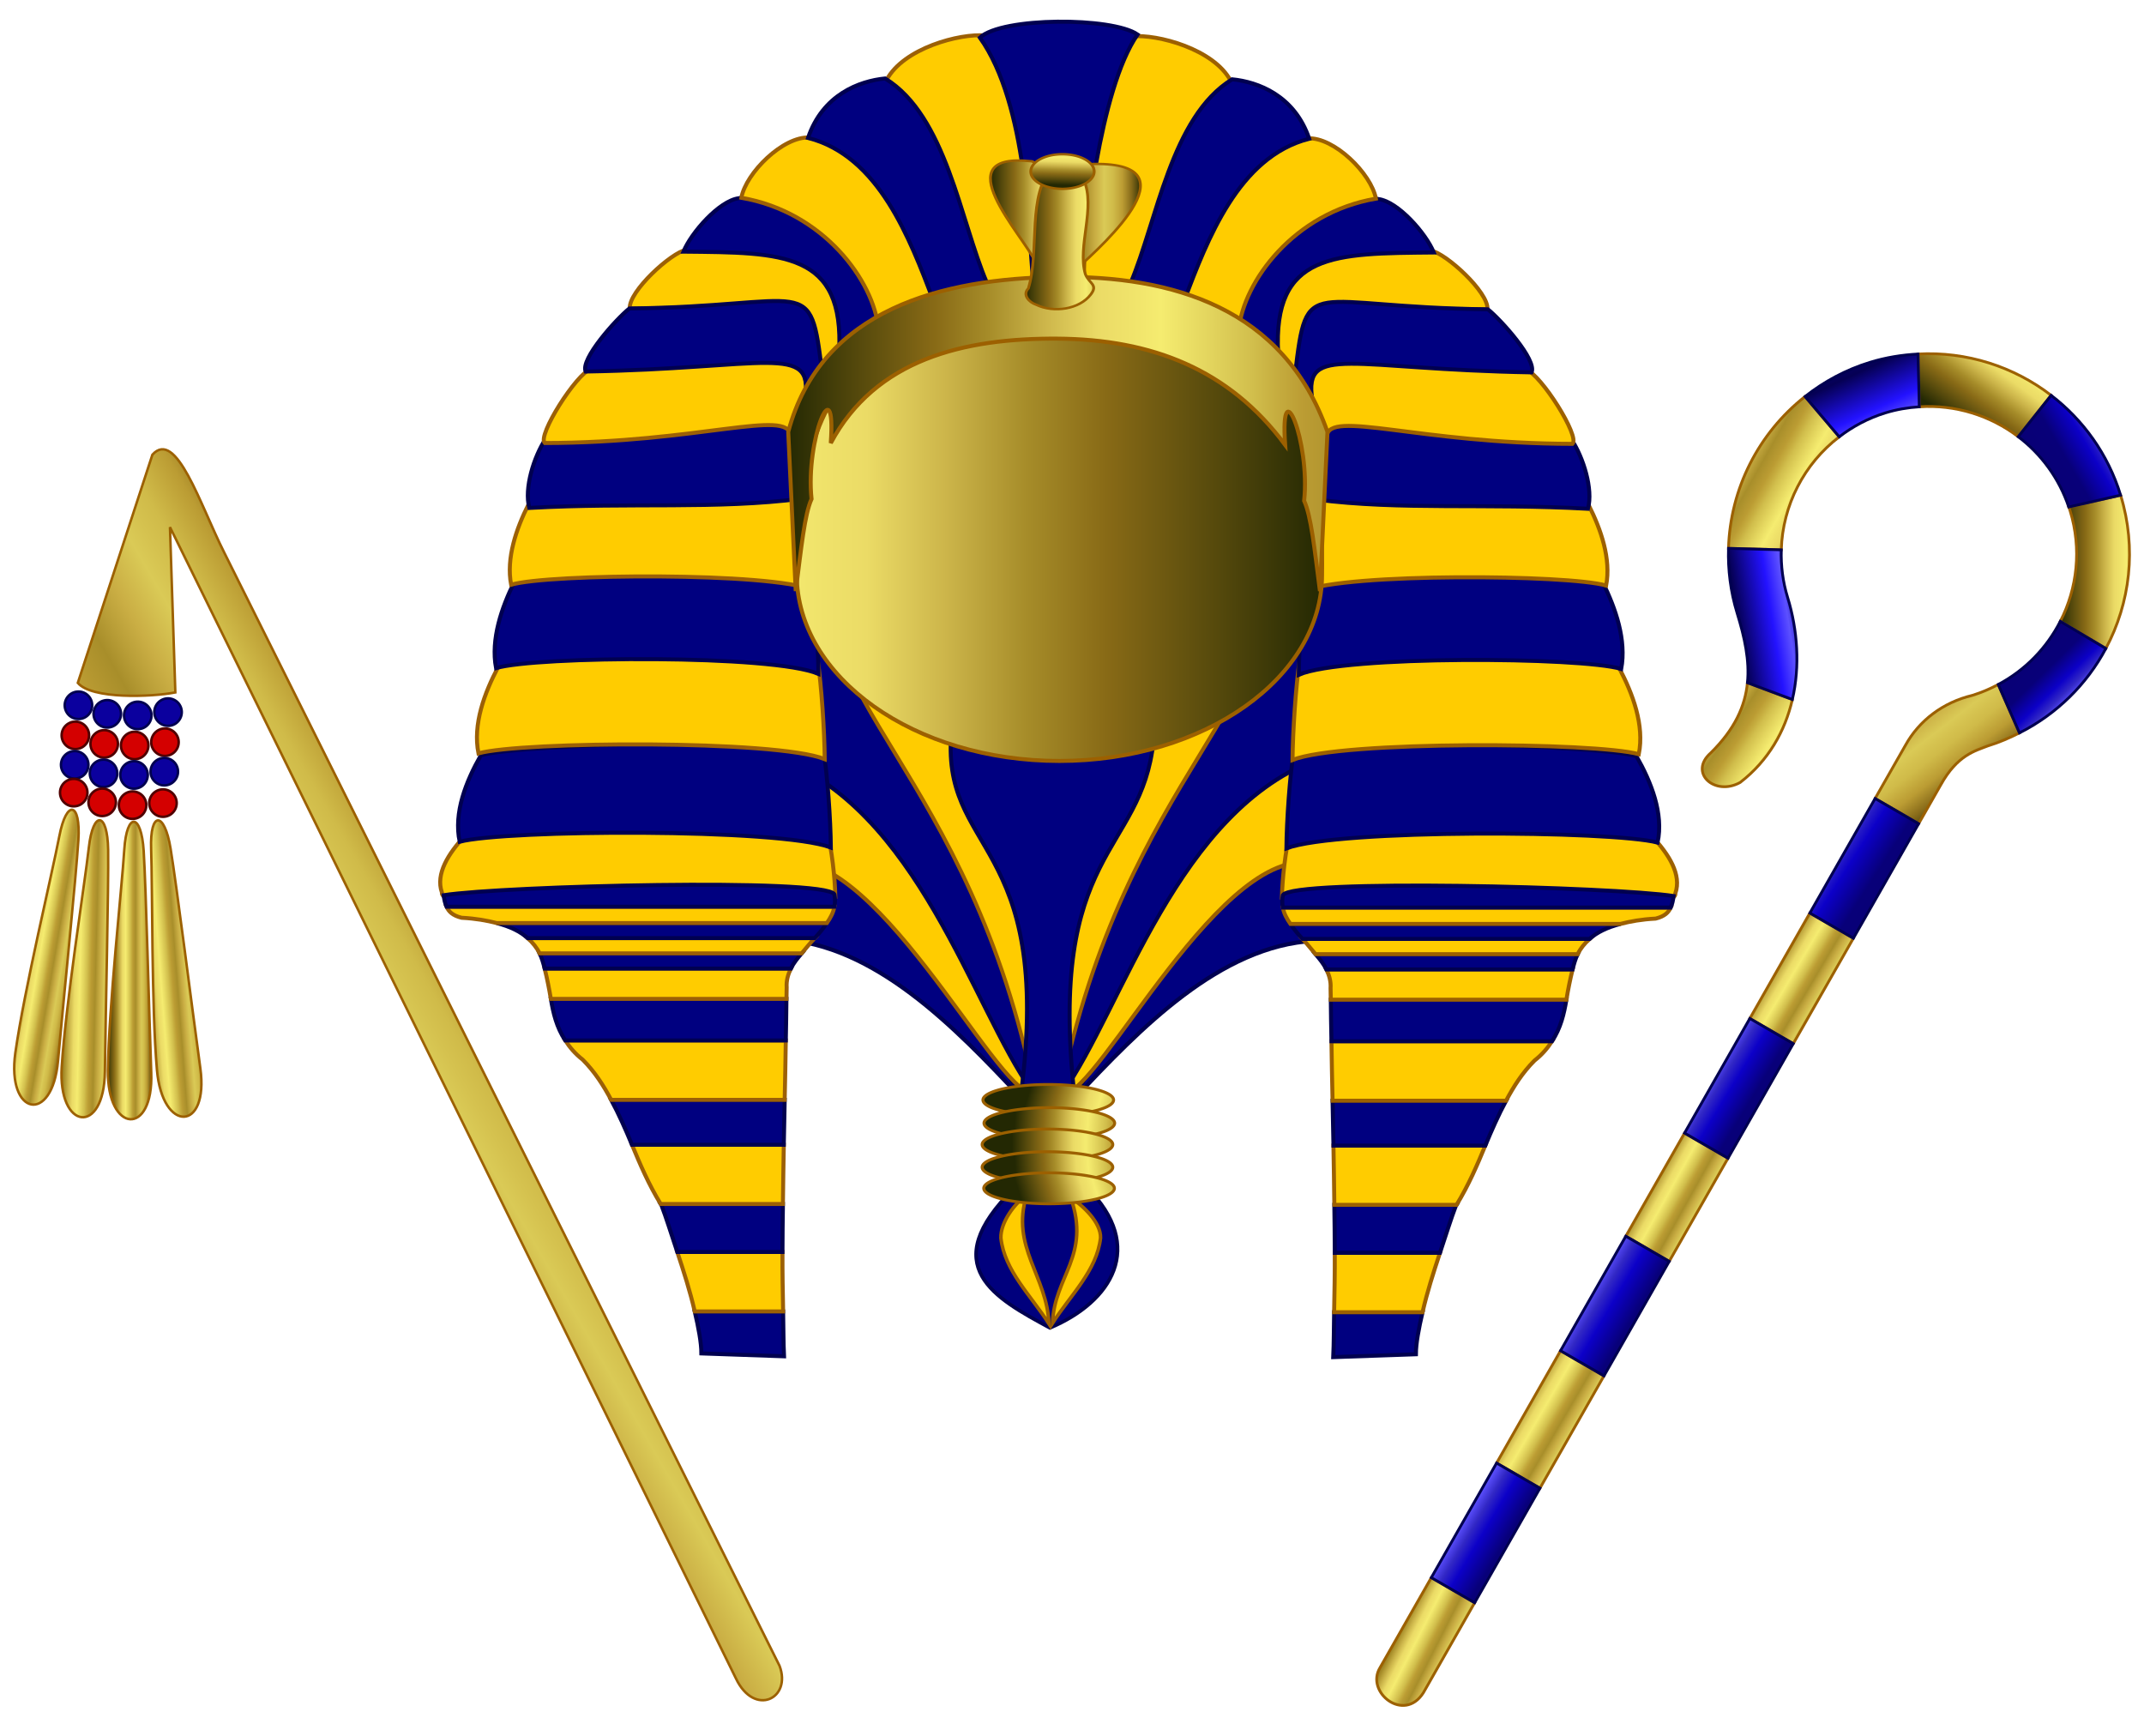 <?xml version="1.0" encoding="UTF-8" standalone="no"?>
<!-- Created with Inkscape (http://www.inkscape.org/) -->
<svg
   xmlns:svg="http://www.w3.org/2000/svg"
   xmlns="http://www.w3.org/2000/svg"
   xmlns:xlink="http://www.w3.org/1999/xlink"
   version="1.0"
   width="1890"
   height="1530"
   id="svg2">
  <defs
     id="defs4">
    <linearGradient
       id="linearGradient4583">
      <stop
         id="stop4585"
         style="stop-color:#0b009e;stop-opacity:1"
         offset="0" />
      <stop
         id="stop4601"
         style="stop-color:#0b009e;stop-opacity:1"
         offset="0.25" />
      <stop
         id="stop4603"
         style="stop-color:#050054;stop-opacity:1"
         offset="0.438" />
      <stop
         id="stop4591"
         style="stop-color:#2312ff;stop-opacity:1"
         offset="0.565" />
      <stop
         id="stop4597"
         style="stop-color:#5d51ff;stop-opacity:1"
         offset="0.625" />
      <stop
         id="stop4605"
         style="stop-color:#3228c5;stop-opacity:1"
         offset="0.656" />
      <stop
         id="stop4599"
         style="stop-color:#0c00c8;stop-opacity:1"
         offset="0.688" />
      <stop
         id="stop4593"
         style="stop-color:#080079;stop-opacity:1"
         offset="0.75" />
      <stop
         id="stop4595"
         style="stop-color:#080074;stop-opacity:1"
         offset="0.875" />
      <stop
         id="stop4587"
         style="stop-color:#0b009e;stop-opacity:1"
         offset="1" />
    </linearGradient>
    <linearGradient
       id="linearGradient9825">
      <stop
         id="stop9827"
         style="stop-color:#b58644;stop-opacity:1"
         offset="0" />
      <stop
         id="stop9835"
         style="stop-color:#b58644;stop-opacity:1"
         offset="0.25" />
      <stop
         id="stop9837"
         style="stop-color:#b58644;stop-opacity:1"
         offset="0.375" />
      <stop
         id="stop9833"
         style="stop-color:#b58644;stop-opacity:1"
         offset="0.5" />
      <stop
         id="stop9829"
         style="stop-color:#b58644;stop-opacity:1"
         offset="1" />
    </linearGradient>
    <linearGradient
       id="linearGradient9845">
      <stop
         id="stop9847"
         style="stop-color:#232803;stop-opacity:1"
         offset="0" />
      <stop
         id="stop9849"
         style="stop-color:#55490c;stop-opacity:1"
         offset="0.08" />
      <stop
         id="stop9851"
         style="stop-color:#886a16;stop-opacity:1"
         offset="0.164" />
      <stop
         id="stop9853"
         style="stop-color:#a68c29;stop-opacity:1"
         offset="0.224" />
      <stop
         id="stop9855"
         style="stop-color:#ccb54a;stop-opacity:1"
         offset="0.285" />
      <stop
         id="stop9857"
         style="stop-color:#ebdb66;stop-opacity:1"
         offset="0.345" />
      <stop
         id="stop9859"
         style="stop-color:#f0e36b;stop-opacity:1"
         offset="0.382" />
      <stop
         id="stop9861"
         style="stop-color:#f5ec70;stop-opacity:1"
         offset="0.414" />
      <stop
         id="stop9863"
         style="stop-color:#e3d55e;stop-opacity:1"
         offset="0.467" />
      <stop
         id="stop9865"
         style="stop-color:#d1be4c;stop-opacity:1"
         offset="0.516" />
      <stop
         id="stop9867"
         style="stop-color:#c6ad3f;stop-opacity:1"
         offset="0.542" />
      <stop
         id="stop9869"
         style="stop-color:#bb9c33;stop-opacity:1"
         offset="0.572" />
      <stop
         id="stop9871"
         style="stop-color:#a88e2a;stop-opacity:1"
         offset="0.632" />
      <stop
         id="stop9873"
         style="stop-color:#b99e37;stop-opacity:1"
         offset="0.663" />
      <stop
         id="stop9875"
         style="stop-color:#caae44;stop-opacity:1"
         offset="0.698" />
      <stop
         id="stop9877"
         style="stop-color:#d2bc4d;stop-opacity:1"
         offset="0.728" />
      <stop
         id="stop9879"
         style="stop-color:#daca56;stop-opacity:1"
         offset="0.758" />
      <stop
         id="stop9881"
         style="stop-color:#d5c24f;stop-opacity:1"
         offset="0.787" />
      <stop
         id="stop9883"
         style="stop-color:#d0bb49;stop-opacity:1"
         offset="0.817" />
      <stop
         id="stop9885"
         style="stop-color:#bb9c33;stop-opacity:1"
         offset="0.878" />
      <stop
         id="stop9887"
         style="stop-color:#896c1a;stop-opacity:1"
         offset="0.935" />
      <stop
         id="stop9889"
         style="stop-color:#564a0e;stop-opacity:1"
         offset="0.973" />
      <stop
         id="stop9891"
         style="stop-color:#232803;stop-opacity:1"
         offset="1" />
    </linearGradient>
    <linearGradient
       x1="1521.63"
       y1="-598.075"
       x2="1688.969"
       y2="-598.075"
       id="linearGradient4663"
       xlink:href="#linearGradient9845"
       gradientUnits="userSpaceOnUse" />
    <linearGradient
       x1="1482.702"
       y1="-629.57"
       x2="1652.627"
       y2="-629.57"
       id="linearGradient4665"
       xlink:href="#linearGradient9845"
       gradientUnits="userSpaceOnUse" />
    <linearGradient
       x1="1564.286"
       y1="-666.924"
       x2="1567.857"
       y2="-755.616"
       id="linearGradient4667"
       xlink:href="#linearGradient9845"
       gradientUnits="userSpaceOnUse" />
    <linearGradient
       x1="1521.63"
       y1="-598.075"
       x2="1688.969"
       y2="-598.075"
       id="linearGradient4670"
       xlink:href="#linearGradient9845"
       gradientUnits="userSpaceOnUse" />
    <linearGradient
       x1="1521.63"
       y1="-598.075"
       x2="1688.969"
       y2="-598.075"
       id="linearGradient4673"
       xlink:href="#linearGradient9845"
       gradientUnits="userSpaceOnUse" />
    <linearGradient
       x1="1521.63"
       y1="-598.075"
       x2="1688.969"
       y2="-598.075"
       id="linearGradient4676"
       xlink:href="#linearGradient9845"
       gradientUnits="userSpaceOnUse" />
    <linearGradient
       x1="874.933"
       y1="165.281"
       x2="687.627"
       y2="165.281"
       id="linearGradient2500"
       xlink:href="#linearGradient9845"
       gradientUnits="userSpaceOnUse" />
    <linearGradient
       x1="798.873"
       y1="150.543"
       x2="926.89"
       y2="150.543"
       id="linearGradient2502"
       xlink:href="#linearGradient9845"
       gradientUnits="userSpaceOnUse" />
    <linearGradient
       x1="1482.702"
       y1="-629.57"
       x2="1652.627"
       y2="-629.57"
       id="linearGradient2504"
       xlink:href="#linearGradient9845"
       gradientUnits="userSpaceOnUse" />
    <linearGradient
       x1="1521.63"
       y1="-598.075"
       x2="1688.969"
       y2="-598.075"
       id="linearGradient2506"
       xlink:href="#linearGradient9845"
       gradientUnits="userSpaceOnUse" />
    <linearGradient
       x1="1564.286"
       y1="-666.924"
       x2="1567.857"
       y2="-755.616"
       id="linearGradient2508"
       xlink:href="#linearGradient9845"
       gradientUnits="userSpaceOnUse" />
    <linearGradient
       x1="2580.521"
       y1="209.882"
       x2="2703.284"
       y2="247.41"
       id="linearGradient2510"
       xlink:href="#linearGradient9845"
       gradientUnits="userSpaceOnUse" />
    <linearGradient
       x1="2568.484"
       y1="220.456"
       x2="2701.621"
       y2="229.234"
       id="linearGradient2512"
       xlink:href="#linearGradient9845"
       gradientUnits="userSpaceOnUse" />
    <linearGradient
       x1="2568.165"
       y1="212.675"
       x2="2703.03"
       y2="212.47"
       id="linearGradient2514"
       xlink:href="#linearGradient9845"
       gradientUnits="userSpaceOnUse" />
    <linearGradient
       x1="2569.894"
       y1="202.633"
       x2="2703.03"
       y2="194.682"
       id="linearGradient2516"
       xlink:href="#linearGradient9845"
       gradientUnits="userSpaceOnUse" />
    <linearGradient
       x1="2571.265"
       y1="215.934"
       x2="2701.808"
       y2="178.164"
       id="linearGradient2518"
       xlink:href="#linearGradient9845"
       gradientUnits="userSpaceOnUse" />
    <linearGradient
       x1="3276.349"
       y1="-87.155"
       x2="3141.334"
       y2="-177.467"
       id="linearGradient2520"
       xlink:href="#linearGradient9845"
       gradientUnits="userSpaceOnUse"
       gradientTransform="translate(311.127,60.609)" />
    <linearGradient
       x1="3401.361"
       y1="-153.332"
       x2="3631.896"
       y2="-189.698"
       id="linearGradient2522"
       xlink:href="#linearGradient4583"
       gradientUnits="userSpaceOnUse" />
    <linearGradient
       x1="3303.528"
       y1="-320.555"
       x2="3160.086"
       y2="-401.367"
       id="linearGradient2524"
       xlink:href="#linearGradient9845"
       gradientUnits="userSpaceOnUse"
       gradientTransform="translate(311.127,60.609)" />
    <linearGradient
       x1="3559.828"
       y1="-500.206"
       x2="3677.116"
       y2="-249.688"
       id="linearGradient2526"
       xlink:href="#linearGradient4583"
       gradientUnits="userSpaceOnUse" />
    <linearGradient
       x1="2888.283"
       y1="632.482"
       x2="2959.898"
       y2="668.847"
       id="linearGradient2528"
       xlink:href="#linearGradient9845"
       gradientUnits="userSpaceOnUse"
       gradientTransform="translate(311.127,60.609)" />
    <linearGradient
       x1="3092.997"
       y1="502.214"
       x2="3375.076"
       y2="670.07"
       id="linearGradient2530"
       xlink:href="#linearGradient4583"
       gradientUnits="userSpaceOnUse" />
    <linearGradient
       x1="2998.017"
       y1="428.663"
       x2="3073.894"
       y2="473.11"
       id="linearGradient2532"
       xlink:href="#linearGradient9845"
       gradientUnits="userSpaceOnUse"
       gradientTransform="translate(311.127,60.609)" />
    <linearGradient
       x1="3176.627"
       y1="316.572"
       x2="3480.942"
       y2="496.552"
       id="linearGradient2534"
       xlink:href="#linearGradient4583"
       gradientUnits="userSpaceOnUse" />
    <linearGradient
       x1="3110.923"
       y1="236.802"
       x2="3183.234"
       y2="277.209"
       id="linearGradient2536"
       xlink:href="#linearGradient9845"
       gradientUnits="userSpaceOnUse"
       gradientTransform="translate(311.127,60.609)" />
    <linearGradient
       x1="3296.036"
       y1="132.783"
       x2="3578.178"
       y2="304.706"
       id="linearGradient2538"
       xlink:href="#linearGradient4583"
       gradientUnits="userSpaceOnUse" />
    <linearGradient
       x1="3222.27"
       y1="41.876"
       x2="3293.763"
       y2="84.302"
       id="linearGradient2540"
       xlink:href="#linearGradient9845"
       gradientUnits="userSpaceOnUse"
       gradientTransform="translate(311.127,60.609)" />
    <linearGradient
       x1="3360.036"
       y1="-81.322"
       x2="3690.709"
       y2="130.81"
       id="linearGradient2542"
       xlink:href="#linearGradient4583"
       gradientUnits="userSpaceOnUse" />
    <linearGradient
       x1="3259.988"
       y1="-305.279"
       x2="3421.981"
       y2="-95.167"
       id="linearGradient2544"
       xlink:href="#linearGradient9845"
       gradientUnits="userSpaceOnUse"
       gradientTransform="translate(311.127,60.609)" />
    <linearGradient
       x1="3930.16"
       y1="4.771"
       x2="3740.596"
       y2="-189.284"
       id="linearGradient2546"
       xlink:href="#linearGradient4583"
       gradientUnits="userSpaceOnUse" />
    <linearGradient
       x1="3473.743"
       y1="-274.01"
       x2="3615.98"
       y2="-274.01"
       id="linearGradient2548"
       xlink:href="#linearGradient9845"
       gradientUnits="userSpaceOnUse"
       gradientTransform="translate(311.127,60.609)" />
    <linearGradient
       x1="3348.31"
       y1="-429.693"
       x2="3449.917"
       y2="-569.094"
       id="linearGradient2550"
       xlink:href="#linearGradient9845"
       gradientUnits="userSpaceOnUse"
       gradientTransform="translate(311.127,60.609)" />
    <linearGradient
       x1="4004.331"
       y1="-469.263"
       x2="3701.073"
       y2="-293.497"
       id="linearGradient2552"
       xlink:href="#linearGradient4583"
       gradientUnits="userSpaceOnUse" />
    <linearGradient
       x1="3276.349"
       y1="-87.155"
       x2="3141.334"
       y2="-177.467"
       id="linearGradient2692"
       xlink:href="#linearGradient9845"
       gradientUnits="userSpaceOnUse"
       gradientTransform="translate(25.295,37.399)" />
    <linearGradient
       x1="3401.361"
       y1="-153.332"
       x2="3631.896"
       y2="-189.698"
       id="linearGradient2694"
       xlink:href="#linearGradient4583"
       gradientUnits="userSpaceOnUse"
       gradientTransform="translate(-285.832,-23.21)" />
    <linearGradient
       x1="3303.528"
       y1="-320.555"
       x2="3160.086"
       y2="-401.367"
       id="linearGradient2696"
       xlink:href="#linearGradient9845"
       gradientUnits="userSpaceOnUse"
       gradientTransform="translate(25.295,37.399)" />
    <linearGradient
       x1="3559.828"
       y1="-500.206"
       x2="3677.116"
       y2="-249.688"
       id="linearGradient2698"
       xlink:href="#linearGradient4583"
       gradientUnits="userSpaceOnUse"
       gradientTransform="translate(-285.832,-23.21)" />
    <linearGradient
       x1="2888.283"
       y1="632.482"
       x2="2959.898"
       y2="668.847"
       id="linearGradient2700"
       xlink:href="#linearGradient9845"
       gradientUnits="userSpaceOnUse"
       gradientTransform="translate(25.295,37.399)" />
    <linearGradient
       x1="3092.997"
       y1="502.214"
       x2="3375.076"
       y2="670.07"
       id="linearGradient2702"
       xlink:href="#linearGradient4583"
       gradientUnits="userSpaceOnUse"
       gradientTransform="translate(-285.832,-23.21)" />
    <linearGradient
       x1="2998.017"
       y1="428.663"
       x2="3073.894"
       y2="473.11"
       id="linearGradient2704"
       xlink:href="#linearGradient9845"
       gradientUnits="userSpaceOnUse"
       gradientTransform="translate(25.295,37.399)" />
    <linearGradient
       x1="3176.627"
       y1="316.572"
       x2="3480.942"
       y2="496.552"
       id="linearGradient2706"
       xlink:href="#linearGradient4583"
       gradientUnits="userSpaceOnUse"
       gradientTransform="translate(-285.832,-23.21)" />
    <linearGradient
       x1="3110.923"
       y1="236.802"
       x2="3183.234"
       y2="277.209"
       id="linearGradient2708"
       xlink:href="#linearGradient9845"
       gradientUnits="userSpaceOnUse"
       gradientTransform="translate(25.295,37.399)" />
    <linearGradient
       x1="4004.331"
       y1="-469.263"
       x2="3701.073"
       y2="-293.497"
       id="linearGradient2605"
       xlink:href="#linearGradient4583"
       gradientUnits="userSpaceOnUse"
       gradientTransform="translate(-285.832,-23.21)" />
    <linearGradient
       x1="3348.31"
       y1="-429.693"
       x2="3449.917"
       y2="-569.094"
       id="linearGradient2608"
       xlink:href="#linearGradient9845"
       gradientUnits="userSpaceOnUse"
       gradientTransform="translate(25.295,37.399)" />
    <linearGradient
       x1="3473.743"
       y1="-274.01"
       x2="3615.98"
       y2="-274.01"
       id="linearGradient2611"
       xlink:href="#linearGradient9845"
       gradientUnits="userSpaceOnUse"
       gradientTransform="translate(25.295,37.399)" />
    <linearGradient
       x1="3930.16"
       y1="4.771"
       x2="3740.596"
       y2="-189.284"
       id="linearGradient2614"
       xlink:href="#linearGradient4583"
       gradientUnits="userSpaceOnUse"
       gradientTransform="translate(-285.832,-23.21)" />
    <linearGradient
       x1="3259.988"
       y1="-305.279"
       x2="3421.981"
       y2="-95.167"
       id="linearGradient2617"
       xlink:href="#linearGradient9845"
       gradientUnits="userSpaceOnUse"
       gradientTransform="translate(25.295,37.399)" />
    <linearGradient
       x1="3360.036"
       y1="-81.322"
       x2="3690.709"
       y2="130.81"
       id="linearGradient2620"
       xlink:href="#linearGradient4583"
       gradientUnits="userSpaceOnUse"
       gradientTransform="translate(-285.832,-23.21)" />
    <linearGradient
       x1="3222.27"
       y1="41.876"
       x2="3293.763"
       y2="84.302"
       id="linearGradient2623"
       xlink:href="#linearGradient9845"
       gradientUnits="userSpaceOnUse"
       gradientTransform="translate(25.295,37.399)" />
    <linearGradient
       x1="3296.036"
       y1="132.783"
       x2="3578.178"
       y2="304.706"
       id="linearGradient2626"
       xlink:href="#linearGradient4583"
       gradientUnits="userSpaceOnUse"
       gradientTransform="translate(-285.832,-23.21)" />
    <linearGradient
       x1="1740.101"
       y1="465.029"
       x2="2209.525"
       y2="195.254"
       id="linearGradient3429"
       xlink:href="#linearGradient9845"
       gradientUnits="userSpaceOnUse"
       gradientTransform="translate(11.429,11.429)" />
    <linearGradient
       x1="1786.446"
       y1="98.058"
       x2="1851.262"
       y2="93.058"
       id="linearGradient3448"
       xlink:href="#linearGradient9845"
       gradientUnits="userSpaceOnUse"
       gradientTransform="translate(11.429,11.429)" />
    <linearGradient
       x1="1766.612"
       y1="103.371"
       x2="1807.1"
       y2="103.371"
       id="linearGradient3451"
       xlink:href="#linearGradient9845"
       gradientUnits="userSpaceOnUse"
       gradientTransform="translate(11.429,11.429)" />
    <linearGradient
       x1="1717.13"
       y1="91.805"
       x2="1780.497"
       y2="93.233"
       id="linearGradient3454"
       xlink:href="#linearGradient9845"
       gradientUnits="userSpaceOnUse"
       gradientTransform="translate(11.429,11.429)" />
    <linearGradient
       x1="1684.031"
       y1="81.631"
       x2="1743.041"
       y2="91.631"
       id="linearGradient3457"
       xlink:href="#linearGradient9845"
       gradientUnits="userSpaceOnUse"
       gradientTransform="translate(11.429,11.429)" />
    <linearGradient
       x1="874.933"
       y1="165.281"
       x2="687.627"
       y2="165.281"
       id="linearGradient3656"
       xlink:href="#linearGradient9845"
       gradientUnits="userSpaceOnUse" />
    <linearGradient
       x1="798.873"
       y1="150.543"
       x2="926.89"
       y2="150.543"
       id="linearGradient3658"
       xlink:href="#linearGradient9845"
       gradientUnits="userSpaceOnUse" />
    <linearGradient
       x1="1482.702"
       y1="-629.57"
       x2="1652.627"
       y2="-629.57"
       id="linearGradient3660"
       xlink:href="#linearGradient9845"
       gradientUnits="userSpaceOnUse" />
    <linearGradient
       x1="1521.63"
       y1="-598.075"
       x2="1688.969"
       y2="-598.075"
       id="linearGradient3662"
       xlink:href="#linearGradient9845"
       gradientUnits="userSpaceOnUse" />
    <linearGradient
       x1="1564.286"
       y1="-666.924"
       x2="1567.857"
       y2="-755.616"
       id="linearGradient3664"
       xlink:href="#linearGradient9845"
       gradientUnits="userSpaceOnUse" />
    <linearGradient
       x1="2580.521"
       y1="209.882"
       x2="2703.284"
       y2="247.41"
       id="linearGradient3755"
       xlink:href="#linearGradient9845"
       gradientUnits="userSpaceOnUse" />
    <linearGradient
       x1="2568.484"
       y1="220.456"
       x2="2701.621"
       y2="229.234"
       id="linearGradient3757"
       xlink:href="#linearGradient9845"
       gradientUnits="userSpaceOnUse" />
    <linearGradient
       x1="2568.165"
       y1="212.675"
       x2="2703.03"
       y2="212.47"
       id="linearGradient3759"
       xlink:href="#linearGradient9845"
       gradientUnits="userSpaceOnUse" />
    <linearGradient
       x1="2569.894"
       y1="202.633"
       x2="2703.03"
       y2="194.682"
       id="linearGradient3761"
       xlink:href="#linearGradient9845"
       gradientUnits="userSpaceOnUse" />
    <linearGradient
       x1="2571.265"
       y1="215.934"
       x2="2701.808"
       y2="178.164"
       id="linearGradient3763"
       xlink:href="#linearGradient9845"
       gradientUnits="userSpaceOnUse" />
    <linearGradient
       x1="874.933"
       y1="165.281"
       x2="687.627"
       y2="165.281"
       id="linearGradient3793"
       xlink:href="#linearGradient9845"
       gradientUnits="userSpaceOnUse" />
    <linearGradient
       x1="798.873"
       y1="150.543"
       x2="926.89"
       y2="150.543"
       id="linearGradient3795"
       xlink:href="#linearGradient9845"
       gradientUnits="userSpaceOnUse" />
    <linearGradient
       x1="874.933"
       y1="165.281"
       x2="687.627"
       y2="165.281"
       id="linearGradient3875"
       xlink:href="#linearGradient9845"
       gradientUnits="userSpaceOnUse" />
    <linearGradient
       x1="798.873"
       y1="150.543"
       x2="926.89"
       y2="150.543"
       id="linearGradient3877"
       xlink:href="#linearGradient9845"
       gradientUnits="userSpaceOnUse" />
    <linearGradient
       x1="798.873"
       y1="150.543"
       x2="926.89"
       y2="150.543"
       id="linearGradient3881"
       xlink:href="#linearGradient9845"
       gradientUnits="userSpaceOnUse"
       gradientTransform="matrix(6.234,0,0,6.234,-2603.378,-1296.641)" />
    <linearGradient
       x1="874.933"
       y1="165.281"
       x2="687.627"
       y2="165.281"
       id="linearGradient3884"
       xlink:href="#linearGradient9845"
       gradientUnits="userSpaceOnUse"
       gradientTransform="matrix(6.234,0,0,6.234,-2603.378,-1296.641)" />
  </defs>
  <g
     transform="translate(-1684.031,740.63)"
     id="layer1">
    <g
       id="g4414">
      <g
         id="g4334">
        <g
           id="g4071">
          <g
             id="g4058">
            <g
               transform="matrix(-6.234,0,0,7.001,13043.291,-1429.585)"
               id="g4764">
              <path
                 d="M 1641.245,204.339 C 1638.785,207.707 1633.568,212.739 1636.301,216.849 C 1649.594,217.465 1660.95,227.92 1670.123,236.637 C 1663.008,224.607 1656.926,206.555 1641.245,204.339 z"
                 id="path4766"
                 style="fill:#000080;fill-opacity:1;fill-rule:evenodd;stroke:#000050;stroke-width:0.534px;stroke-linecap:butt;stroke-linejoin:miter;stroke-opacity:1" />
              <path
                 d="M 1640.488,191.965 C 1634.313,192.198 1634.005,202.884 1635.705,207.27 C 1649.046,203.55 1666.865,236.436 1671.823,236.121 C 1664.917,222.404 1652.527,198.821 1640.488,191.965 z"
                 id="path4768"
                 style="fill:#ffcc00;fill-opacity:1;fill-rule:evenodd;stroke:#9c6000;stroke-width:0.534px;stroke-linecap:butt;stroke-linejoin:miter;stroke-opacity:1" />
              <path
                 d="M 1640.235,169.994 L 1635.363,193.831 C 1655.729,200.215 1663.414,225.481 1671.822,235.921 C 1673.648,224.773 1647.665,177.852 1640.235,169.994 z"
                 id="path4770"
                 style="fill:#000080;fill-opacity:1;fill-rule:evenodd;stroke:#000050;stroke-width:0.534px;stroke-linecap:butt;stroke-linejoin:miter;stroke-opacity:1" />
              <path
                 d="M 1644.229,168.14 C 1638.146,185.841 1663.208,195.46 1672.261,236.325 C 1672.846,220.202 1670.654,201.383 1669.736,187.837 C 1662.665,185.742 1651.301,172.804 1644.229,168.14 z"
                 id="path4772"
                 style="fill:#ffcc00;fill-opacity:1;fill-rule:evenodd;stroke:#9c6000;stroke-width:0.534px;stroke-linecap:butt;stroke-linejoin:miter;stroke-opacity:1" />
            </g>
            <g
               transform="matrix(6.234,0,0,7.001,-7828.587,-1430.867)"
               id="g4758">
              <path
                 d="M 1641.245,204.339 C 1638.785,207.707 1633.568,212.739 1636.301,216.849 C 1649.594,217.465 1660.95,227.92 1670.123,236.637 C 1663.008,224.607 1656.926,206.555 1641.245,204.339 z"
                 id="path4753"
                 style="fill:#000080;fill-opacity:1;fill-rule:evenodd;stroke:#000050;stroke-width:0.534px;stroke-linecap:butt;stroke-linejoin:miter;stroke-opacity:1" />
              <path
                 d="M 1640.488,191.965 C 1634.313,192.198 1634.005,202.884 1635.705,207.27 C 1649.046,203.55 1666.865,236.436 1671.823,236.121 C 1664.917,222.404 1652.527,198.821 1640.488,191.965 z"
                 id="path4739"
                 style="fill:#ffcc00;fill-opacity:1;fill-rule:evenodd;stroke:#9c6000;stroke-width:0.534px;stroke-linecap:butt;stroke-linejoin:miter;stroke-opacity:1" />
              <path
                 d="M 1640.235,169.994 L 1635.363,193.831 C 1655.729,200.215 1663.414,225.481 1671.822,235.921 C 1673.648,224.773 1647.665,177.852 1640.235,169.994 z"
                 id="path4733"
                 style="fill:#000080;fill-opacity:1;fill-rule:evenodd;stroke:#000050;stroke-width:0.534px;stroke-linecap:butt;stroke-linejoin:miter;stroke-opacity:1" />
              <path
                 d="M 1644.229,168.14 C 1638.146,185.841 1663.208,195.46 1672.261,236.325 C 1672.846,220.202 1670.654,201.383 1669.736,187.837 C 1662.665,185.742 1651.301,172.804 1644.229,168.14 z"
                 id="path4731"
                 style="fill:#ffcc00;fill-opacity:1;fill-rule:evenodd;stroke:#9c6000;stroke-width:0.534px;stroke-linecap:butt;stroke-linejoin:miter;stroke-opacity:1" />
            </g>
            <path
               d="M 2523.038,-98.284 C 2511.231,13.305 2613.37,-3.548 2584.078,223.684 C 2584.078,229.302 2614.563,226.046 2631.264,226.046 C 2607.231,7.759 2690.363,12.895 2700.842,-87.263 L 2523.038,-98.284 z"
               id="path4729"
               style="fill:#000080;fill-opacity:1;fill-rule:evenodd;stroke:#000050;stroke-width:3.529px;stroke-linecap:butt;stroke-linejoin:miter;stroke-opacity:1" />
          </g>
          <g
             id="g4020">
            <path
               d="M 3141.108,-2.654 C 3154.905,12.179 3166.692,30.213 3160.896,46.778 C 3165.126,72.612 2862.702,38.892 2814.1,50.086 C 2814.372,34.067 2817.236,8.31 2821.448,-7.655 C 2833.122,-12.824 3106.762,-9.255 3141.108,-2.654 z"
               id="path4618"
               style="fill:#ffcc00;fill-opacity:1;fill-rule:evenodd;stroke:#9c6000;stroke-width:3.529px;stroke-linecap:butt;stroke-linejoin:miter;stroke-opacity:1" />
            <path
               d="M 3126.568,-74.183 C 3139.585,-51.321 3150.706,-23.526 3145.237,2.006 C 3104.965,-8.558 2863.892,-10.148 2818.036,7.104 C 2818.293,-17.585 2820.995,-57.284 2824.969,-81.892 C 2835.983,-89.858 3094.162,-84.358 3126.568,-74.183 z"
               id="path4620"
               style="fill:#000080;fill-opacity:1;fill-rule:evenodd;stroke:#000050;stroke-width:3.529px;stroke-linecap:butt;stroke-linejoin:miter;stroke-opacity:1" />
            <path
               d="M 3111.256,-152.06 C 3123.399,-129.197 3133.774,-101.402 3128.673,-75.871 C 3091.102,-86.435 2866.198,-88.025 2823.418,-70.772 C 2823.658,-95.461 2826.178,-135.161 2829.886,-159.768 C 2840.161,-167.734 3081.023,-162.234 3111.256,-152.06 z"
               id="path4622"
               style="fill:#ffcc00;fill-opacity:1;fill-rule:evenodd;stroke:#9c6000;stroke-width:3.529px;stroke-linecap:butt;stroke-linejoin:miter;stroke-opacity:1" />
            <path
               d="M 3096.963,-227.206 C 3108.269,-204.344 3117.929,-176.548 3113.179,-151.017 C 3078.2,-161.581 2868.814,-163.171 2828.985,-145.918 C 2829.208,-170.608 2831.555,-210.307 2835.006,-234.915 C 2844.573,-242.881 3066.11,-237.381 3096.963,-227.206 z"
               id="path4624"
               style="fill:#000080;fill-opacity:1;fill-rule:evenodd;stroke:#000050;stroke-width:3.529px;stroke-linecap:butt;stroke-linejoin:miter;stroke-opacity:1" />
            <path
               d="M 3084.687,-295.082 C 3095.288,-273.904 3104.344,-248.155 3099.891,-224.504 C 3067.095,-234.29 2870.775,-235.763 2833.432,-219.78 C 2833.641,-242.652 2835.842,-279.428 2839.078,-302.223 C 2848.048,-309.603 3071.417,-288.523 3084.687,-295.082 z"
               id="path4626"
               style="fill:#ffcc00;fill-opacity:1;fill-rule:evenodd;stroke:#9c6000;stroke-width:3.529px;stroke-linecap:butt;stroke-linejoin:miter;stroke-opacity:1" />
            <path
               d="M 2687.146,-490.599 C 2704.918,-551.517 2729.345,-620.51 2768.926,-669.384 C 2754.167,-697.31 2704.479,-710.737 2681.628,-708.593 C 2621.965,-668.02 2644.585,-586.795 2639.179,-493.627 L 2687.146,-490.599 L 2687.146,-490.599 z"
               id="path4628"
               style="fill:#ffcc00;fill-opacity:1;fill-rule:evenodd;stroke:#9c6000;stroke-width:3.529px;stroke-linecap:butt;stroke-linejoin:miter;stroke-opacity:1" />
            <path
               d="M 2831.644,-407.794 C 2840.159,-494.829 2832.062,-468.078 2995.261,-468.067 C 2996.417,-483.006 2958.807,-517.333 2945.289,-519.83 C 2853.561,-523.095 2796.606,-524.761 2805.228,-437.623 L 2831.644,-407.794 z"
               id="path4630"
               style="fill:#ffcc00;fill-opacity:1;fill-rule:evenodd;stroke:#9c6000;stroke-width:3.529px;stroke-linecap:butt;stroke-linejoin:miter;stroke-opacity:1" />
            <path
               d="M 2810.738,-428.964 C 2806.053,-518.121 2860.114,-517.228 2947.958,-518.088 C 2941.173,-534.884 2916.318,-563.033 2899.216,-565.155 C 2876.197,-572.231 2781.876,-519.443 2767.753,-458.735 L 2810.738,-428.964 z"
               id="path4632"
               style="fill:#000080;fill-opacity:1;fill-rule:evenodd;stroke:#000050;stroke-width:3.529px;stroke-linecap:butt;stroke-linejoin:miter;stroke-opacity:1" />
            <path
               d="M 2776.101,-450.219 C 2780.151,-492.167 2824.461,-553.199 2896.941,-565.547 C 2892.83,-587.662 2860.046,-619.927 2836.88,-618.674 C 2774.432,-611.989 2741.606,-518.784 2721.362,-472.461 L 2776.101,-450.219 z"
               id="path4634"
               style="fill:#ffcc00;fill-opacity:1;fill-rule:evenodd;stroke:#9c6000;stroke-width:3.529px;stroke-linecap:butt;stroke-linejoin:miter;stroke-opacity:1" />
            <path
               d="M 3069.67,-352.7 C 3079.656,-337.533 3088.588,-309.59 3083.847,-292.211 C 2992.715,-297.208 2919.311,-290.734 2844.035,-300.347 L 2842.112,-363.344 C 2873.664,-368.255 3035.173,-362.748 3069.67,-352.7 z"
               id="path4636"
               style="fill:#000080;fill-opacity:1;fill-rule:evenodd;stroke:#000050;stroke-width:3.529px;stroke-linecap:butt;stroke-linejoin:miter;stroke-opacity:1" />
            <path
               d="M 2838.291,-391.965 L 2853.674,-356.094 C 2855.43,-379.941 2934.477,-349.576 3070.225,-349.415 C 3077.049,-355.907 3042.424,-410.466 3029.501,-414.727 C 2853.976,-433.579 2845.976,-448.113 2838.291,-391.965 z"
               id="path4638"
               style="fill:#ffcc00;fill-opacity:1;fill-rule:evenodd;stroke:#9c6000;stroke-width:3.529px;stroke-linecap:butt;stroke-linejoin:miter;stroke-opacity:1" />
            <path
               d="M 2825.695,-410.858 L 2840.87,-388.407 C 2832.881,-437.999 2875.478,-415.108 3034.177,-412.429 C 3038.988,-423.499 3007.117,-458.79 2995.663,-467.985 C 2835.409,-469.769 2836.398,-500.714 2825.695,-410.858 z"
               id="path4640"
               style="fill:#000080;fill-opacity:1;fill-rule:evenodd;stroke:#000050;stroke-width:3.529px;stroke-linecap:butt;stroke-linejoin:miter;stroke-opacity:1" />
            <path
               d="M 2728.081,-476.197 C 2748.372,-528.988 2775.515,-602.379 2838.137,-618.341 C 2825.204,-656.56 2792.98,-668.471 2770.206,-670.731 C 2716.399,-637.776 2703.99,-545.744 2680.523,-490.74 L 2728.081,-476.197 z"
               id="path4642"
               style="fill:#000080;fill-opacity:1;fill-rule:evenodd;stroke:#000050;stroke-width:3.529px;stroke-linecap:butt;stroke-linejoin:miter;stroke-opacity:1" />
            <path
               d="M 2860.094,416.018 L 2938.024,416.018 C 2934.725,430.237 2932.18,443.552 2932.18,453.034 L 2859.315,455.567 C 2859.912,442.951 2859.836,429.222 2860.094,416.018 z"
               id="path4644"
               style="fill:#000080;fill-opacity:1;fill-rule:evenodd;stroke:#000050;stroke-width:3.529px;stroke-linecap:butt;stroke-linejoin:miter;stroke-opacity:1" />
            <path
               d="M 2860.679,363.61 L 2953.415,363.61 C 2947.481,381.542 2942.206,397.995 2938.024,416.018 L 2860.094,416.018 C 2860.433,398.718 2860.77,381.586 2860.679,363.61 z"
               id="path4646"
               style="fill:#ffcc00;fill-opacity:1;fill-rule:evenodd;stroke:#9c6000;stroke-width:3.529px;stroke-linecap:butt;stroke-linejoin:miter;stroke-opacity:1" />
            <path
               d="M 2860.289,321.333 L 2968.027,321.333 C 2967.745,321.792 2967.535,322.238 2967.248,322.697 C 2963.614,332.094 2958.347,348.707 2953.415,363.61 L 2860.679,363.61 C 2860.608,349.63 2860.527,335.52 2860.289,321.333 z"
               id="path4648"
               style="fill:#000080;fill-opacity:1;fill-rule:evenodd;stroke:#000050;stroke-width:3.529px;stroke-linecap:butt;stroke-linejoin:miter;stroke-opacity:1" />
            <path
               d="M 2859.51,269.12 L 2993.354,269.12 C 2986.166,286.42 2978.639,304.064 2968.027,321.333 L 2860.289,321.333 C 2859.993,303.628 2859.924,286.836 2859.51,269.12 z"
               id="path4650"
               style="fill:#ffcc00;fill-opacity:1;fill-rule:evenodd;stroke:#9c6000;stroke-width:3.529px;stroke-linecap:butt;stroke-linejoin:miter;stroke-opacity:1" />
            <path
               d="M 2858.731,229.571 L 3011.668,229.571 C 3004.929,242.177 2999.026,255.469 2993.354,269.12 L 2859.51,269.12 C 2859.192,255.537 2859.035,242.982 2858.731,229.571 z"
               id="path4652"
               style="fill:#000080;fill-opacity:1;fill-rule:evenodd;stroke:#000050;stroke-width:3.529px;stroke-linecap:butt;stroke-linejoin:miter;stroke-opacity:1" />
            <path
               d="M 2857.756,177.163 L 3052.191,177.163 C 3048.311,183.093 3043.553,188.856 3036.8,194.113 C 3026.144,204.751 3018.419,216.942 3011.668,229.571 L 2858.731,229.571 C 2858.327,211.799 2857.993,194.315 2857.756,177.163 z"
               id="path4654"
               style="fill:#ffcc00;fill-opacity:1;fill-rule:evenodd;stroke:#9c6000;stroke-width:3.529px;stroke-linecap:butt;stroke-linejoin:miter;stroke-opacity:1" />
            <path
               d="M 2857.172,140.536 L 3064.855,140.536 C 3062.735,153.074 3059.905,165.374 3052.191,177.163 L 2857.756,177.163 C 2857.591,165.176 2857.187,152.071 2857.172,140.536 z"
               id="path4656"
               style="fill:#000080;fill-opacity:1;fill-rule:evenodd;stroke:#000050;stroke-width:3.529px;stroke-linecap:butt;stroke-linejoin:miter;stroke-opacity:1" />
            <path
               d="M 2853.276,113.845 L 3070.31,113.845 C 3068.211,122.225 3066.402,131.383 3064.855,140.536 L 2857.172,140.536 C 2857.168,137.345 2856.967,133.555 2856.977,130.405 C 2857.384,124.298 2855.75,118.957 2853.276,113.845 z"
               id="path4658"
               style="fill:#ffcc00;fill-opacity:1;fill-rule:evenodd;stroke:#9c6000;stroke-width:3.529px;stroke-linecap:butt;stroke-linejoin:miter;stroke-opacity:1" />
            <path
               d="M 2843.729,100.402 L 3074.791,100.402 C 3072.756,104.562 3071.47,109.214 3070.31,113.845 L 2853.276,113.845 C 2850.95,109.04 2847.439,104.71 2843.729,100.402 z"
               id="path4660"
               style="fill:#000080;fill-opacity:1;fill-rule:evenodd;stroke:#000050;stroke-width:3.529px;stroke-linecap:butt;stroke-linejoin:miter;stroke-opacity:1" />
            <path
               d="M 2832.235,86.959 L 3085.311,86.959 C 3080.803,91.013 3077.236,95.403 3074.791,100.402 L 2843.729,100.402 C 2839.859,95.907 2836.358,91.323 2832.235,86.959 z"
               id="path4662"
               style="fill:#ffcc00;fill-opacity:1;fill-rule:evenodd;stroke:#9c6000;stroke-width:3.529px;stroke-linecap:butt;stroke-linejoin:miter;stroke-opacity:1" />
            <path
               d="M 2821.519,73.711 L 3112.587,73.711 C 3100.391,76.851 3091.555,81.345 3085.311,86.959 L 2832.235,86.959 C 2828.215,82.705 2824.58,78.235 2821.519,73.711 z"
               id="path4664"
               style="fill:#000080;fill-opacity:1;fill-rule:evenodd;stroke:#000050;stroke-width:3.529px;stroke-linecap:butt;stroke-linejoin:miter;stroke-opacity:1" />
            <path
               d="M 2814.895,59.294 L 3156.812,59.294 C 3154.943,63.483 3151.641,67.016 3143.564,69.035 C 3131.009,69.693 3121.193,71.495 3112.587,73.711 L 2821.519,73.711 C 2818.429,69.144 2815.795,64.534 2814.895,59.294 z"
               id="path4666"
               style="fill:#ffcc00;fill-opacity:1;fill-rule:evenodd;stroke:#9c6000;stroke-width:3.529px;stroke-linecap:butt;stroke-linejoin:miter;stroke-opacity:1" />
            <path
               d="M 2970.755,40.201 C 3049.301,41.2 3133.307,45.147 3159.345,49.163 C 3158.853,53.108 3158.158,56.278 3156.812,59.294 L 2814.895,59.294 C 2814.31,55.886 2814.129,52.216 2814.895,48.384 C 2819.072,41.036 2892.209,39.202 2970.755,40.201 z"
               id="path4668"
               style="fill:#000080;fill-opacity:1;fill-rule:evenodd;stroke:#000050;stroke-width:3.529px;stroke-linecap:butt;stroke-linejoin:miter;stroke-opacity:1" />
          </g>
          <g
             id="g3966">
            <path
               d="M 2093.374,-3.389 C 2079.577,11.444 2067.79,29.478 2073.586,46.043 C 2069.356,71.876 2371.78,38.157 2420.381,49.351 C 2420.109,33.332 2417.246,7.575 2413.034,-8.391 C 2401.36,-13.559 2127.72,-9.991 2093.374,-3.389 z"
               id="path4510"
               style="fill:#ffcc00;fill-opacity:1;fill-rule:evenodd;stroke:#9c6006;stroke-width:3.529px;stroke-linecap:butt;stroke-linejoin:miter;stroke-opacity:1" />
            <path
               d="M 2107.914,-74.919 C 2094.897,-52.056 2083.776,-24.261 2089.244,1.27 C 2129.517,-9.294 2370.59,-10.884 2416.445,6.369 C 2416.189,-18.321 2413.487,-58.02 2409.513,-82.627 C 2398.499,-90.594 2140.32,-85.094 2107.914,-74.919 z"
               id="path4508"
               style="fill:#000080;fill-opacity:1;fill-rule:evenodd;stroke:#000050;stroke-width:3.529px;stroke-linecap:butt;stroke-linejoin:miter;stroke-opacity:1" />
            <path
               d="M 2123.226,-152.795 C 2111.082,-129.933 2100.707,-102.137 2105.809,-76.606 C 2143.38,-87.17 2368.284,-88.76 2411.064,-71.507 C 2410.824,-96.197 2408.303,-135.896 2404.596,-160.504 C 2394.32,-168.47 2153.458,-162.97 2123.226,-152.795 z"
               id="path4506"
               style="fill:#ffcc00;fill-opacity:1;fill-rule:evenodd;stroke:#9c6006;stroke-width:3.529px;stroke-linecap:butt;stroke-linejoin:miter;stroke-opacity:1" />
            <path
               d="M 2137.519,-227.942 C 2126.212,-205.079 2116.553,-177.284 2121.303,-151.753 C 2156.282,-162.317 2365.668,-163.907 2405.497,-146.654 C 2405.274,-171.344 2402.927,-211.043 2399.476,-235.65 C 2389.909,-243.617 2168.372,-238.117 2137.519,-227.942 z"
               id="path4504"
               style="fill:#000080;fill-opacity:1;fill-rule:evenodd;stroke:#000050;stroke-width:3.529px;stroke-linecap:butt;stroke-linejoin:miter;stroke-opacity:1" />
            <path
               d="M 2149.794,-295.818 C 2139.194,-274.639 2130.137,-248.891 2134.591,-225.239 C 2167.387,-235.025 2363.706,-236.499 2401.05,-220.516 C 2400.84,-243.388 2398.64,-280.163 2395.404,-302.959 C 2386.434,-310.339 2163.065,-289.258 2149.794,-295.818 z"
               id="path4502"
               style="fill:#ffcc00;fill-opacity:1;fill-rule:evenodd;stroke:#9c6006;stroke-width:3.529px;stroke-linecap:butt;stroke-linejoin:miter;stroke-opacity:1" />
            <path
               d="M 2547.336,-491.335 C 2529.564,-552.252 2505.137,-621.246 2465.556,-670.119 C 2480.314,-698.045 2530.003,-711.473 2552.853,-709.329 C 2612.517,-668.756 2589.897,-587.531 2595.303,-494.362 L 2547.336,-491.335 L 2547.336,-491.335 z"
               id="path4452"
               style="fill:#ffcc00;fill-opacity:1;fill-rule:evenodd;stroke:#9c6006;stroke-width:3.529px;stroke-linecap:butt;stroke-linejoin:miter;stroke-opacity:1" />
            <path
               d="M 2402.838,-408.53 C 2394.323,-495.564 2402.42,-468.813 2239.221,-468.803 C 2238.065,-483.742 2275.675,-518.068 2289.193,-520.566 C 2380.921,-523.831 2437.876,-525.496 2429.254,-438.359 L 2402.838,-408.53 z"
               id="path4481"
               style="fill:#ffcc00;fill-opacity:1;fill-rule:evenodd;stroke:#9c6006;stroke-width:3.529px;stroke-linecap:butt;stroke-linejoin:miter;stroke-opacity:1" />
            <path
               d="M 2423.743,-429.7 C 2428.429,-518.856 2374.368,-517.964 2286.524,-518.824 C 2293.309,-535.62 2318.164,-563.769 2335.265,-565.89 C 2358.285,-572.967 2452.606,-520.178 2466.729,-459.471 L 2423.743,-429.7 z"
               id="path4475"
               style="fill:#000080;fill-opacity:1;fill-rule:evenodd;stroke:#000050;stroke-width:3.529px;stroke-linecap:butt;stroke-linejoin:miter;stroke-opacity:1" />
            <path
               d="M 2458.381,-450.954 C 2454.331,-492.902 2410.021,-553.934 2337.541,-566.282 C 2341.652,-588.398 2374.436,-620.662 2397.602,-619.409 C 2460.05,-612.724 2492.876,-519.52 2513.12,-473.196 L 2458.381,-450.954 z"
               id="path4468"
               style="fill:#ffcc00;fill-opacity:1;fill-rule:evenodd;stroke:#9c6006;stroke-width:3.529px;stroke-linecap:butt;stroke-linejoin:miter;stroke-opacity:1" />
            <path
               d="M 2164.812,-353.436 C 2154.826,-338.269 2145.894,-310.326 2150.635,-292.946 C 2241.767,-297.943 2315.171,-291.47 2390.447,-301.082 L 2392.37,-364.08 C 2360.817,-368.991 2199.309,-363.484 2164.812,-353.436 z"
               id="path4497"
               style="fill:#000080;fill-opacity:1;fill-rule:evenodd;stroke:#000050;stroke-width:3.529px;stroke-linecap:butt;stroke-linejoin:miter;stroke-opacity:1" />
            <path
               d="M 2396.191,-392.701 L 2380.808,-356.83 C 2379.052,-380.677 2300.005,-350.312 2164.257,-350.15 C 2157.432,-356.643 2192.058,-411.202 2204.981,-415.463 C 2380.506,-434.315 2388.506,-448.849 2396.191,-392.701 z"
               id="path4492"
               style="fill:#ffcc00;fill-opacity:1;fill-rule:evenodd;stroke:#9c6006;stroke-width:3.529px;stroke-linecap:butt;stroke-linejoin:miter;stroke-opacity:1" />
            <path
               d="M 2408.787,-411.594 L 2393.611,-389.143 C 2401.601,-438.734 2359.003,-415.844 2200.305,-413.165 C 2195.494,-424.235 2227.365,-459.525 2238.819,-468.721 C 2399.073,-470.504 2398.084,-501.45 2408.787,-411.594 z"
               id="path4487"
               style="fill:#000080;fill-opacity:1;fill-rule:evenodd;stroke:#000050;stroke-width:3.529px;stroke-linecap:butt;stroke-linejoin:miter;stroke-opacity:1" />
            <path
               d="M 2506.4,-476.932 C 2486.11,-529.724 2458.967,-603.115 2396.344,-619.077 C 2409.278,-657.296 2441.501,-669.207 2464.275,-671.466 C 2518.083,-638.511 2530.491,-546.479 2553.959,-491.476 L 2506.4,-476.932 z"
               id="path4461"
               style="fill:#000080;fill-opacity:1;fill-rule:evenodd;stroke:#000050;stroke-width:3.529px;stroke-linecap:butt;stroke-linejoin:miter;stroke-opacity:1" />
            <path
               d="M 2374.387,415.282 L 2296.458,415.282 C 2299.757,429.502 2302.302,442.816 2302.302,452.299 L 2375.167,454.831 C 2374.57,442.215 2374.646,428.486 2374.387,415.282 z"
               id="path4586"
               style="fill:#000080;fill-opacity:1;fill-rule:evenodd;stroke:#000050;stroke-width:3.529px;stroke-linecap:butt;stroke-linejoin:miter;stroke-opacity:1" />
            <path
               d="M 2373.803,362.874 L 2281.066,362.874 C 2287.001,380.806 2292.276,397.26 2296.458,415.282 L 2374.387,415.282 C 2374.049,397.983 2373.712,380.851 2373.803,362.874 z"
               id="path4584"
               style="fill:#ffcc00;fill-opacity:1;fill-rule:evenodd;stroke:#9c6006;stroke-width:3.529px;stroke-linecap:butt;stroke-linejoin:miter;stroke-opacity:1" />
            <path
               d="M 2374.193,320.597 L 2266.455,320.597 C 2266.737,321.057 2266.947,321.502 2267.234,321.961 C 2270.868,331.358 2276.135,347.971 2281.066,362.874 L 2373.803,362.874 C 2373.874,348.894 2373.955,334.784 2374.193,320.597 z"
               id="path4582"
               style="fill:#000080;fill-opacity:1;fill-rule:evenodd;stroke:#000050;stroke-width:3.529px;stroke-linecap:butt;stroke-linejoin:miter;stroke-opacity:1" />
            <path
               d="M 2374.972,268.384 L 2241.127,268.384 C 2248.315,285.684 2255.843,303.328 2266.455,320.597 L 2374.193,320.597 C 2374.489,302.893 2374.558,286.101 2374.972,268.384 z"
               id="path4580"
               style="fill:#ffcc00;fill-opacity:1;fill-rule:evenodd;stroke:#9c6006;stroke-width:3.529px;stroke-linecap:butt;stroke-linejoin:miter;stroke-opacity:1" />
            <path
               d="M 2375.751,228.835 L 2222.814,228.835 C 2229.553,241.441 2235.456,254.734 2241.127,268.384 L 2374.972,268.384 C 2375.289,254.801 2375.446,242.247 2375.751,228.835 z"
               id="path4578"
               style="fill:#000080;fill-opacity:1;fill-rule:evenodd;stroke:#000050;stroke-width:3.529px;stroke-linecap:butt;stroke-linejoin:miter;stroke-opacity:1" />
            <path
               d="M 2376.725,176.427 L 2182.291,176.427 C 2186.171,182.357 2190.929,188.12 2197.682,193.377 C 2208.338,204.015 2216.063,216.206 2222.814,228.835 L 2375.751,228.835 C 2376.155,211.063 2376.489,193.58 2376.725,176.427 z"
               id="path4576"
               style="fill:#ffcc00;fill-opacity:1;fill-rule:evenodd;stroke:#9c6006;stroke-width:3.529px;stroke-linecap:butt;stroke-linejoin:miter;stroke-opacity:1" />
            <path
               d="M 2377.31,139.8 L 2169.627,139.8 C 2171.747,152.338 2174.577,164.638 2182.291,176.427 L 2376.725,176.427 C 2376.89,164.44 2377.295,151.335 2377.31,139.8 z"
               id="path4574"
               style="fill:#000080;fill-opacity:1;fill-rule:evenodd;stroke:#000050;stroke-width:3.529px;stroke-linecap:butt;stroke-linejoin:miter;stroke-opacity:1" />
            <path
               d="M 2381.206,113.109 L 2164.172,113.109 C 2166.271,121.489 2168.079,130.647 2169.627,139.8 L 2377.31,139.8 C 2377.314,136.61 2377.515,132.819 2377.505,129.669 C 2377.097,123.563 2378.732,118.221 2381.206,113.109 z"
               id="path4572"
               style="fill:#ffcc00;fill-opacity:1;fill-rule:evenodd;stroke:#9c6006;stroke-width:3.529px;stroke-linecap:butt;stroke-linejoin:miter;stroke-opacity:1" />
            <path
               d="M 2390.753,99.666 L 2159.691,99.666 C 2161.726,103.827 2163.012,108.478 2164.172,113.109 L 2381.206,113.109 C 2383.532,108.304 2387.043,103.974 2390.753,99.666 z"
               id="path4570"
               style="fill:#000080;fill-opacity:1;fill-rule:evenodd;stroke:#000050;stroke-width:3.529px;stroke-linecap:butt;stroke-linejoin:miter;stroke-opacity:1" />
            <path
               d="M 2402.247,86.223 L 2149.17,86.223 C 2153.679,90.277 2157.245,94.668 2159.691,99.666 L 2390.753,99.666 C 2394.623,95.172 2398.123,90.588 2402.247,86.223 z"
               id="path4568"
               style="fill:#ffcc00;fill-opacity:1;fill-rule:evenodd;stroke:#9c6006;stroke-width:3.529px;stroke-linecap:butt;stroke-linejoin:miter;stroke-opacity:1" />
            <path
               d="M 2412.963,72.975 L 2121.895,72.975 C 2134.091,76.116 2142.927,80.609 2149.17,86.223 L 2402.247,86.223 C 2406.267,81.97 2409.902,77.499 2412.963,72.975 z"
               id="path4566"
               style="fill:#000080;fill-opacity:1;fill-rule:evenodd;stroke:#000050;stroke-width:3.529px;stroke-linecap:butt;stroke-linejoin:miter;stroke-opacity:1" />
            <path
               d="M 2419.587,58.558 L 2077.67,58.558 C 2079.539,62.748 2082.84,66.28 2090.918,68.3 C 2103.473,68.957 2113.288,70.759 2121.895,72.975 L 2412.963,72.975 C 2416.052,68.409 2418.687,63.799 2419.587,58.558 z"
               id="path4564"
               style="fill:#ffcc00;fill-opacity:1;fill-rule:evenodd;stroke:#9c6006;stroke-width:3.529px;stroke-linecap:butt;stroke-linejoin:miter;stroke-opacity:1" />
            <path
               d="M 2263.727,39.466 C 2185.181,40.464 2101.175,44.411 2075.137,48.428 C 2075.629,52.373 2076.324,55.543 2077.67,58.558 L 2419.587,58.558 C 2420.172,55.15 2420.353,51.481 2419.587,47.648 C 2415.41,40.3 2342.273,38.467 2263.727,39.466 z"
               id="path4514"
               style="fill:#000080;fill-opacity:1;fill-rule:evenodd;stroke:#000050;stroke-width:3.529px;stroke-linecap:butt;stroke-linejoin:miter;stroke-opacity:1" />
          </g>
          <g
             id="g3782">
            <g
               id="g3777">
              <path
                 d="M 2577.873,306.804 C 2508.502,375.444 2561.305,403.6 2609.565,429.767 C 2664.044,406.813 2694.259,358.374 2642.415,306.257 C 2638.236,298.66 2627.62,311.62 2621.484,309.986 C 2610.119,306.961 2602.434,308.737 2593.175,310.133 C 2588.679,310.811 2584.6,300.339 2577.873,306.804 z"
                 id="path6896"
                 style="fill:#00007d;fill-opacity:1;fill-rule:evenodd;stroke:#000050;stroke-width:3.171px;stroke-linecap:butt;stroke-linejoin:miter;stroke-opacity:1" />
              <path
                 d="M 2589.077,312.851 C 2578.447,319.851 2565.95,336.782 2566.349,350.613 C 2569.569,379.5 2592.701,401.037 2608.69,426.127 C 2607.216,384.453 2574.673,358.328 2589.077,312.851 z"
                 id="path6903"
                 style="fill:#ffcc00;fill-opacity:1;fill-rule:evenodd;stroke:#9c6000;stroke-width:3.1;stroke-linecap:butt;stroke-linejoin:miter;stroke-miterlimit:4;stroke-dasharray:none;stroke-opacity:1" />
              <path
                 d="M 2627.898,314.954 C 2638.527,321.92 2654.595,336.724 2654.196,350.487 C 2650.977,379.234 2627.844,400.666 2611.855,425.634 C 2613.329,384.163 2645.873,366.343 2627.898,314.954 z"
                 id="path6911"
                 style="fill:#ffcc00;fill-opacity:1;fill-rule:evenodd;stroke:#9c6000;stroke-width:3.1;stroke-linecap:butt;stroke-linejoin:miter;stroke-miterlimit:4;stroke-dasharray:none;stroke-opacity:1" />
            </g>
            <path
               d="M 2644.286,215.934 A 49.286,12.143 0 1 1 2545.714,215.934 A 49.286,12.143 0 1 1 2644.286,215.934 z"
               transform="matrix(1.168,0,0,1.124,-422.842,-13.802)"
               id="path6886"
               style="fill:url(#linearGradient3755);fill-opacity:1;stroke:#9c6000;stroke-width:2.272;stroke-linecap:round;stroke-opacity:1" />
            <path
               d="M 2644.286,215.934 A 49.286,12.143 0 1 1 2545.714,215.934 A 49.286,12.143 0 1 1 2644.286,215.934 z"
               transform="matrix(1.168,0,0,1.124,-421.91,6.634)"
               id="path6888"
               style="fill:url(#linearGradient3757);fill-opacity:1;stroke:#9c6000;stroke-width:2.272;stroke-linecap:round;stroke-opacity:1" />
            <path
               d="M 2644.286,215.934 A 49.286,12.143 0 1 1 2545.714,215.934 A 49.286,12.143 0 1 1 2644.286,215.934 z"
               transform="matrix(1.168,0,0,1.124,-423.557,25.484)"
               id="path6890"
               style="fill:url(#linearGradient3759);fill-opacity:1;stroke:#9c6000;stroke-width:2.272;stroke-linecap:round;stroke-opacity:1" />
            <path
               d="M 2644.286,215.934 A 49.286,12.143 0 1 1 2545.714,215.934 A 49.286,12.143 0 1 1 2644.286,215.934 z"
               transform="matrix(1.168,0,0,1.124,-423.557,45.484)"
               id="path6892"
               style="fill:url(#linearGradient3761);fill-opacity:1;stroke:#9c6000;stroke-width:2.272;stroke-linecap:round;stroke-opacity:1" />
            <path
               d="M 2644.286,215.934 A 49.286,12.143 0 1 1 2545.714,215.934 A 49.286,12.143 0 1 1 2644.286,215.934 z"
               transform="matrix(1.168,0,0,1.124,-422.128,64.055)"
               id="path6894"
               style="fill:url(#linearGradient3763);fill-opacity:1;stroke:#9c6000;stroke-width:2.272;stroke-linecap:round;stroke-opacity:1" />
          </g>
        </g>
        <path
           d="M 2594.568,-496.418 C 2590.747,-530.488 2590.095,-648.123 2547.834,-707.461 C 2567.334,-725.738 2664.274,-725.722 2686.82,-710.225 C 2653.038,-661.543 2640.214,-530.174 2637.726,-497.74 L 2594.568,-496.418 z"
           id="path4445"
           style="fill:#000080;fill-rule:evenodd;stroke:#000050;stroke-width:3.529px;stroke-linecap:butt;stroke-linejoin:miter;stroke-opacity:1" />
      </g>
      <g
         id="g4240">
        <path
           d="M 2849.448,-233.933 C 2849.448,-143.393 2745.715,-69.912 2617.902,-69.912 C 2490.088,-69.912 2386.826,-143.395 2386.356,-233.933 C 2385.242,-446.933 2490.088,-462.524 2617.902,-462.524 C 2745.715,-462.524 2852.788,-443.594 2849.448,-233.933 z"
           id="path3467"
           style="fill:url(#linearGradient3884);fill-opacity:1;stroke:#9c6000;stroke-width:3.529;stroke-linecap:round;stroke-opacity:1" />
        <path
           d="M 2616.359,-496.497 C 2515.451,-495.179 2407.599,-468.432 2378.868,-359.925 L 2385.492,-219.651 C 2390.404,-257.942 2393.293,-287.239 2399.441,-300.798 C 2393.868,-352.446 2421.139,-418.472 2416.39,-350.088 C 2455.847,-423.907 2533.66,-442.694 2616.359,-442.14 C 2699.059,-441.587 2767.568,-415.14 2816.913,-348.514 C 2812.164,-416.897 2839.24,-350.871 2833.668,-299.223 C 2839.815,-285.665 2842.704,-257.942 2847.616,-219.651 L 2854.24,-359.925 C 2815.849,-469.479 2717.227,-497.813 2616.359,-496.497 z"
           id="rect2495"
           style="fill:url(#linearGradient3881);fill-opacity:1;stroke:#9c6000;stroke-width:3.529;stroke-linecap:round;stroke-opacity:1" />
        <g
           transform="matrix(0.783,0,0,0.668,1395.778,-132.005)"
           id="g4678"
           style="stroke:#9c6000;stroke-opacity:1">
          <path
             d="M 1534.286,-564.781 C 1520.421,-600.357 1429.254,-711.532 1530.009,-698.279 C 1556.512,-681.419 1565.108,-713.501 1587.954,-694.22 C 1721.688,-703.997 1609.125,-587.781 1582.467,-558.522 C 1575.541,-560.589 1540.753,-561.643 1534.286,-564.781 z"
             id="path4653"
             style="fill:url(#linearGradient3660);fill-rule:evenodd;stroke:#9c6000;stroke-width:3.179;stroke-linecap:butt;stroke-linejoin:miter;stroke-miterlimit:4;stroke-dasharray:none;stroke-opacity:1" />
          <path
             d="M 1525.89,-530.527 C 1518.961,-522.326 1526.454,-512.216 1534.765,-509.017 C 1554.561,-497.726 1583.655,-503.057 1596.196,-522.617 C 1604.689,-535.643 1594.332,-536.73 1590.071,-549.405 C 1580.832,-586.178 1602.08,-637.63 1588.235,-673.76 C 1584.174,-687.862 1567.797,-697.267 1553.89,-691.232 C 1523.691,-655.694 1539.083,-580.722 1525.89,-530.527 z"
             id="path4641"
             style="fill:url(#linearGradient3662);fill-rule:evenodd;stroke:#9c6000;stroke-width:3.179;stroke-linecap:butt;stroke-linejoin:miter;stroke-miterlimit:4;stroke-dasharray:none;stroke-opacity:1" />
          <path
             d="M 1600,-684.781 A 35.714,22.857 0 1 1 1528.571,-684.781 A 35.714,22.857 0 1 1 1600,-684.781 z"
             id="path4661"
             style="opacity:1;fill:url(#linearGradient3664);fill-opacity:1;stroke:#9c6000;stroke-width:3.179;stroke-linecap:round;stroke-miterlimit:4;stroke-dasharray:none;stroke-opacity:1" />
        </g>
      </g>
    </g>
    <g
       id="g3521">
      <path
         d="M 3264.055,-124.069 L 3224.448,-138.845 C 3222.398,-118.145 3213.294,-97.906 3192.096,-77.011 C 3172.266,-59.529 3195.527,-38.481 3218.07,-50.979 C 3243.022,-70.256 3257.588,-96.149 3264.055,-124.069 z"
         id="path3281"
         style="fill:url(#linearGradient2692);fill-opacity:1;stroke:#9c6000;stroke-width:2.447;stroke-linecap:round;stroke-opacity:1" />
      <path
         d="M 3305.376,-355.601 L 3275.22,-391.123 C 3234.192,-358.84 3209.271,-309.701 3207.745,-257.3 L 3254.29,-256 C 3255.444,-295.168 3274.341,-331.861 3305.376,-355.601 z"
         id="path3277"
         style="fill:url(#linearGradient2696);fill-opacity:1;stroke:#9c6000;stroke-width:2.447;stroke-linecap:round;stroke-opacity:1" />
      <path
         d="M 3254.29,-256 L 3207.745,-257.3 C 3207.197,-238.479 3209.506,-219.27 3215.339,-200.278 C 3221.972,-178.681 3226.401,-158.56 3224.448,-138.845 L 3264.055,-124.069 C 3270.876,-153.523 3268.684,-185.248 3259.894,-213.972 C 3255.593,-227.974 3253.881,-242.125 3254.29,-256 z"
         id="path3279"
         style="fill:url(#linearGradient2694);fill-opacity:1;stroke:#000050;stroke-width:2.447;stroke-linecap:round;stroke-opacity:1" />
      <path
         d="M 2983.97,672.071 L 2945.769,649.923 L 2900.557,729.28 C 2887.432,750.71 2921.691,778.375 2938.776,751.397 L 2983.97,672.071 z"
         id="path3273"
         style="fill:url(#linearGradient2700);fill-opacity:1;stroke:#9c6000;stroke-width:2.447;stroke-linecap:round;stroke-opacity:1" />
      <path
         d="M 3097.966,472.119 L 3059.704,449.934 L 3003.322,548.918 L 3041.554,571.084 L 3097.966,472.119 z"
         id="path3269"
         style="fill:url(#linearGradient2704);fill-opacity:1;stroke:#9c6000;stroke-width:2.447;stroke-linecap:round;stroke-opacity:1" />
      <path
         d="M 3041.554,571.084 L 3003.322,548.918 L 2945.769,649.923 L 2983.97,672.071 L 3041.554,571.084 z"
         id="path3271"
         style="fill:url(#linearGradient2702);fill-opacity:1;stroke:#000050;stroke-width:2.447;stroke-linecap:round;stroke-opacity:1" />
      <path
         d="M 3207.305,280.272 L 3169.012,258.07 L 3117.239,348.96 L 3155.501,371.144 L 3207.305,280.272 z"
         id="path3265"
         style="fill:url(#linearGradient2708);fill-opacity:1;stroke:#9c6000;stroke-width:2.447;stroke-linecap:round;stroke-opacity:1" />
      <path
         d="M 3155.501,371.144 L 3117.239,348.96 L 3059.704,449.934 L 3097.966,472.119 L 3155.501,371.144 z"
         id="path3267"
         style="fill:url(#linearGradient2706);fill-opacity:1;stroke:#000050;stroke-width:2.447;stroke-linecap:round;stroke-opacity:1" />
      <path
         d="M 3317.834,86.373 L 3279.479,64.135 L 3226.565,157.065 L 3264.858,179.267 L 3317.834,86.373 z"
         id="path3261"
         style="fill:url(#linearGradient2623);fill-opacity:1;stroke:#9c6000;stroke-width:2.447;stroke-linecap:round;stroke-opacity:1" />
      <path
         d="M 3264.858,179.267 L 3226.565,157.065 L 3169.012,258.07 L 3207.305,280.272 L 3264.858,179.267 z"
         id="path3263"
         style="fill:url(#linearGradient2626);fill-opacity:1;stroke:#000050;stroke-width:2.447;stroke-linecap:round;stroke-opacity:1" />
      <path
         d="M 3464.235,-94.625 L 3445.541,-137.302 C 3438.334,-133.473 3430.691,-130.184 3422.602,-127.7 C 3397.023,-121.564 3375.756,-105.667 3363.631,-83.544 L 3337.014,-36.839 L 3375.37,-14.601 L 3394.831,-48.746 C 3409.479,-75.223 3425.309,-78.782 3436.298,-83.142 C 3446.118,-86.157 3455.367,-90.14 3464.235,-94.625 z"
         id="path3257"
         style="fill:url(#linearGradient2617);fill-opacity:1;stroke:#9c6000;stroke-width:2.447;stroke-linecap:round;stroke-opacity:1" />
      <path
         d="M 3375.37,-14.601 L 3337.014,-36.839 L 3279.479,64.135 L 3317.834,86.373 L 3375.37,-14.601 z"
         id="path3259"
         style="fill:url(#linearGradient2620);fill-opacity:1;stroke:#000050;stroke-width:2.447;stroke-linecap:round;stroke-opacity:1" />
      <path
         d="M 3507.679,-293.753 C 3508.056,-292.635 3508.528,-291.576 3508.876,-290.441 C 3519.224,-256.749 3515.138,-222.088 3500.262,-192.982 L 3540.413,-169.038 C 3561.762,-209.102 3567.804,-257.341 3553.431,-304.135 C 3553.426,-304.151 3553.423,-304.168 3553.418,-304.184 L 3507.679,-293.753 z"
         id="path3253"
         style="fill:url(#linearGradient2611);fill-opacity:1;stroke:#9c6000;stroke-width:2.447;stroke-linecap:round;stroke-opacity:1" />
      <path
         d="M 3540.413,-169.038 L 3500.262,-192.982 C 3488.365,-169.706 3469.546,-150.053 3445.541,-137.302 L 3464.235,-94.625 C 3497.377,-111.387 3523.669,-137.615 3540.413,-169.038 z"
         id="path3255"
         style="fill:url(#linearGradient2614);fill-opacity:1;stroke:#000050;stroke-width:2.447;stroke-linecap:round;stroke-opacity:1" />
      <path
         d="M 3492.172,-392.189 C 3459.145,-417.572 3417.639,-430.923 3374.829,-428.593 L 3375.918,-382.075 C 3407.686,-384.156 3438.551,-374.409 3463.143,-355.735 L 3492.172,-392.189 z"
         id="path3251"
         style="fill:url(#linearGradient2608);fill-opacity:1;stroke:#9c6000;stroke-width:2.447;stroke-linecap:round;stroke-opacity:1" />
      <path
         d="M 3375.918,-382.075 L 3374.829,-428.593 C 3360.746,-427.826 3346.557,-425.597 3332.472,-421.272 C 3311.025,-414.685 3291.862,-404.219 3275.22,-391.123 L 3305.376,-355.601 C 3317.311,-364.73 3330.939,-372.064 3346.137,-376.732 C 3356.037,-379.772 3366.012,-381.426 3375.918,-382.075 z"
         id="path3275"
         style="fill:url(#linearGradient2698);fill-opacity:1;stroke:#000050;stroke-width:2.447;stroke-linecap:round;stroke-opacity:1" />
      <path
         d="M 3492.172,-392.189 L 3463.143,-355.735 C 3483.235,-340.478 3499.072,-319.315 3507.679,-293.753 L 3553.418,-304.184 C 3542.231,-340.57 3520.239,-370.616 3492.172,-392.189 z"
         id="path3211"
         style="fill:url(#linearGradient2605);fill-opacity:1;stroke:#000050;stroke-width:2.447;stroke-linecap:round;stroke-opacity:1" />
    </g>
    <g
       id="g3497">
      <path
         d="M 1752.62,-138.71 C 1764.878,-124.159 1817.522,-126.254 1838.602,-130.303 L 1833.866,-275.993 L 2332.864,738.987 C 2349.164,772.923 2382.198,756.573 2371.215,727.648 L 1881.494,-254.015 C 1860.454,-295.789 1839.415,-363.121 1818.375,-339.862 L 1752.62,-138.71 z"
         id="path5240"
         style="fill:url(#linearGradient3429);fill-opacity:1;stroke:#9c6000;stroke-width:2.181;stroke-linecap:round;stroke-opacity:1" />
      <g
         id="g3475">
        <path
           d="M 989.95,474.555 A 14.142,14.142 0 1 1 961.665,474.555 A 14.142,14.142 0 1 1 989.95,474.555 z"
           transform="matrix(0.855,-3.7848468e-2,3.7849797e-2,0.855,900.908,-487.785)"
           id="path5252"
           style="fill:#0b009e;fill-opacity:1;stroke:#000050;stroke-width:2.55;stroke-linecap:round;stroke-opacity:1" />
        <path
           d="M 989.95,474.555 A 14.142,14.142 0 1 1 961.665,474.555 A 14.142,14.142 0 1 1 989.95,474.555 z"
           transform="matrix(0.855,-3.7848468e-2,3.7849797e-2,0.855,926.325,-480.261)"
           id="path5254"
           style="fill:#0b009e;fill-opacity:1;stroke:#000050;stroke-width:2.55;stroke-linecap:round;stroke-opacity:1" />
        <path
           d="M 989.95,474.555 A 14.142,14.142 0 1 1 961.665,474.555 A 14.142,14.142 0 1 1 989.95,474.555 z"
           transform="matrix(0.855,-3.7848468e-2,3.7849797e-2,0.855,953.2,-478.857)"
           id="path5256"
           style="fill:#0b009e;fill-opacity:1;stroke:#000050;stroke-width:2.55;stroke-linecap:round;stroke-opacity:1" />
        <path
           d="M 989.95,474.555 A 14.142,14.142 0 1 1 961.665,474.555 A 14.142,14.142 0 1 1 989.95,474.555 z"
           transform="matrix(0.855,-3.7848468e-2,3.7849797e-2,0.855,979.884,-481.768)"
           id="path5258"
           style="fill:#0b009e;fill-opacity:1;stroke:#000050;stroke-width:2.55;stroke-linecap:round;stroke-opacity:1" />
        <path
           d="M 989.95,474.555 A 14.142,14.142 0 1 1 961.665,474.555 A 14.142,14.142 0 1 1 989.95,474.555 z"
           transform="matrix(0.855,-3.7848468e-2,3.7849797e-2,0.855,898.19,-461.283)"
           id="path5262"
           style="fill:#d40000;fill-opacity:1;stroke:#500000;stroke-width:2.55;stroke-linecap:round;stroke-opacity:1" />
        <path
           d="M 989.95,474.555 A 14.142,14.142 0 1 1 961.665,474.555 A 14.142,14.142 0 1 1 989.95,474.555 z"
           transform="matrix(0.855,-3.7848468e-2,3.7849797e-2,0.855,923.606,-453.759)"
           id="path5264"
           style="fill:#d40000;fill-opacity:1;stroke:#500000;stroke-width:2.55;stroke-linecap:round;stroke-opacity:1" />
        <path
           d="M 989.95,474.555 A 14.142,14.142 0 1 1 961.665,474.555 A 14.142,14.142 0 1 1 989.95,474.555 z"
           transform="matrix(0.855,-3.7848468e-2,3.7849797e-2,0.855,950.482,-452.354)"
           id="path5266"
           style="fill:#d40000;fill-opacity:1;stroke:#500000;stroke-width:2.55;stroke-linecap:round;stroke-opacity:1" />
        <path
           d="M 989.95,474.555 A 14.142,14.142 0 1 1 961.665,474.555 A 14.142,14.142 0 1 1 989.95,474.555 z"
           transform="matrix(0.855,-3.7848468e-2,3.7849797e-2,0.855,977.166,-455.266)"
           id="path5268"
           style="fill:#d40000;fill-opacity:1;stroke:#500000;stroke-width:2.55;stroke-linecap:round;stroke-opacity:1" />
        <path
           d="M 989.95,474.555 A 14.142,14.142 0 1 1 961.665,474.555 A 14.142,14.142 0 1 1 989.95,474.555 z"
           transform="matrix(0.855,-3.7848468e-2,3.7849797e-2,0.855,897.61,-435.308)"
           id="path5270"
           style="fill:#0b009e;fill-opacity:1;stroke:#000050;stroke-width:2.55;stroke-linecap:round;stroke-opacity:1" />
        <path
           d="M 989.95,474.555 A 14.142,14.142 0 1 1 961.665,474.555 A 14.142,14.142 0 1 1 989.95,474.555 z"
           transform="matrix(0.855,-3.7848468e-2,3.7849797e-2,0.855,923.027,-427.784)"
           id="path5272"
           style="fill:#0b009e;fill-opacity:1;stroke:#000050;stroke-width:2.55;stroke-linecap:round;stroke-opacity:1" />
        <path
           d="M 989.95,474.555 A 14.142,14.142 0 1 1 961.665,474.555 A 14.142,14.142 0 1 1 989.95,474.555 z"
           transform="matrix(0.855,-3.7848468e-2,3.7849797e-2,0.855,949.902,-426.38)"
           id="path5274"
           style="fill:#0b009e;fill-opacity:1;stroke:#000050;stroke-width:2.55;stroke-linecap:round;stroke-opacity:1" />
        <path
           d="M 989.95,474.555 A 14.142,14.142 0 1 1 961.665,474.555 A 14.142,14.142 0 1 1 989.95,474.555 z"
           transform="matrix(0.855,-3.7848468e-2,3.7849797e-2,0.855,976.586,-429.291)"
           id="path5276"
           style="fill:#0b009e;fill-opacity:1;stroke:#000050;stroke-width:2.55;stroke-linecap:round;stroke-opacity:1" />
        <path
           d="M 989.95,474.555 A 14.142,14.142 0 1 1 961.665,474.555 A 14.142,14.142 0 1 1 989.95,474.555 z"
           transform="matrix(0.855,-3.1574202e-3,3.1575293e-3,0.855,913.217,-444.656)"
           id="path5278"
           style="fill:#d40000;fill-opacity:1;stroke:#500000;stroke-width:2.55;stroke-linecap:round;stroke-opacity:1" />
        <path
           d="M 989.95,474.555 A 14.142,14.142 0 1 1 961.665,474.555 A 14.142,14.142 0 1 1 989.95,474.555 z"
           transform="matrix(0.855,-3.1574202e-3,3.1575293e-3,0.855,938.307,-436.108)"
           id="path5280"
           style="fill:#d40000;fill-opacity:1;stroke:#500000;stroke-width:2.55;stroke-linecap:round;stroke-opacity:1" />
        <path
           d="M 989.95,474.555 A 14.142,14.142 0 1 1 961.665,474.555 A 14.142,14.142 0 1 1 989.95,474.555 z"
           transform="matrix(0.855,-3.1574202e-3,3.1575293e-3,0.855,965.104,-433.614)"
           id="path5282"
           style="fill:#d40000;fill-opacity:1;stroke:#500000;stroke-width:2.55;stroke-linecap:round;stroke-opacity:1" />
        <path
           d="M 989.95,474.555 A 14.142,14.142 0 1 1 961.665,474.555 A 14.142,14.142 0 1 1 989.95,474.555 z"
           transform="matrix(0.855,-3.1574202e-3,3.1575293e-3,0.855,991.884,-435.441)"
           id="path5284"
           style="fill:#d40000;fill-opacity:1;stroke:#500000;stroke-width:2.55;stroke-linecap:round;stroke-opacity:1" />
        <path
           d="M 1736.332,-3.576 C 1742.68,-36.592 1755.279,-33.701 1753.137,-0.241 C 1750.995,33.219 1740.19,139.122 1735.175,194.445 C 1730.108,250.809 1689.736,242.784 1697.55,187.332 C 1705.353,131.963 1729.985,29.44 1736.332,-3.576 z"
           id="path5286"
           style="fill:url(#linearGradient3457);fill-opacity:1;fill-rule:evenodd;stroke:#9c6000;stroke-width:2.181px;stroke-linecap:butt;stroke-linejoin:miter;stroke-opacity:1" />
        <path
           d="M 1762.342,6.451 C 1766.118,-26.957 1778.903,-25.048 1779.354,8.477 C 1779.804,42.003 1777.219,148.423 1776.495,203.969 C 1775.801,260.556 1734.929,255.676 1738.434,199.785 C 1741.933,143.979 1758.565,39.858 1762.342,6.451 z"
           id="path5308"
           style="fill:url(#linearGradient3454);fill-opacity:1;fill-rule:evenodd;stroke:#9c6000;stroke-width:2.181px;stroke-linecap:butt;stroke-linejoin:miter;stroke-opacity:1" />
        <path
           d="M 1793.606,8.24 C 1795.751,-25.312 1808.614,-24.028 1810.697,9.436 C 1812.78,42.9 1815.381,149.32 1817.363,204.835 C 1819.425,261.389 1778.364,258.505 1779.142,202.51 C 1779.92,146.6 1791.461,41.793 1793.606,8.24 z"
           id="path5310"
           style="fill:url(#linearGradient3451);fill-opacity:1;fill-rule:evenodd;stroke:#9c6000;stroke-width:2.181px;stroke-linecap:butt;stroke-linejoin:miter;stroke-opacity:1" />
        <path
           d="M 1817.262,7.729 C 1816.028,-25.869 1828.954,-25.883 1834.386,7.203 C 1839.818,40.288 1853.09,145.91 1860.636,200.945 C 1868.365,257.006 1827.222,258.259 1822.375,202.469 C 1817.535,146.763 1818.496,41.327 1817.262,7.729 z"
           id="path5312"
           style="fill:url(#linearGradient3448);fill-opacity:1;fill-rule:evenodd;stroke:#9c6000;stroke-width:2.181px;stroke-linecap:butt;stroke-linejoin:miter;stroke-opacity:1" />
      </g>
    </g>
  </g>
</svg>

